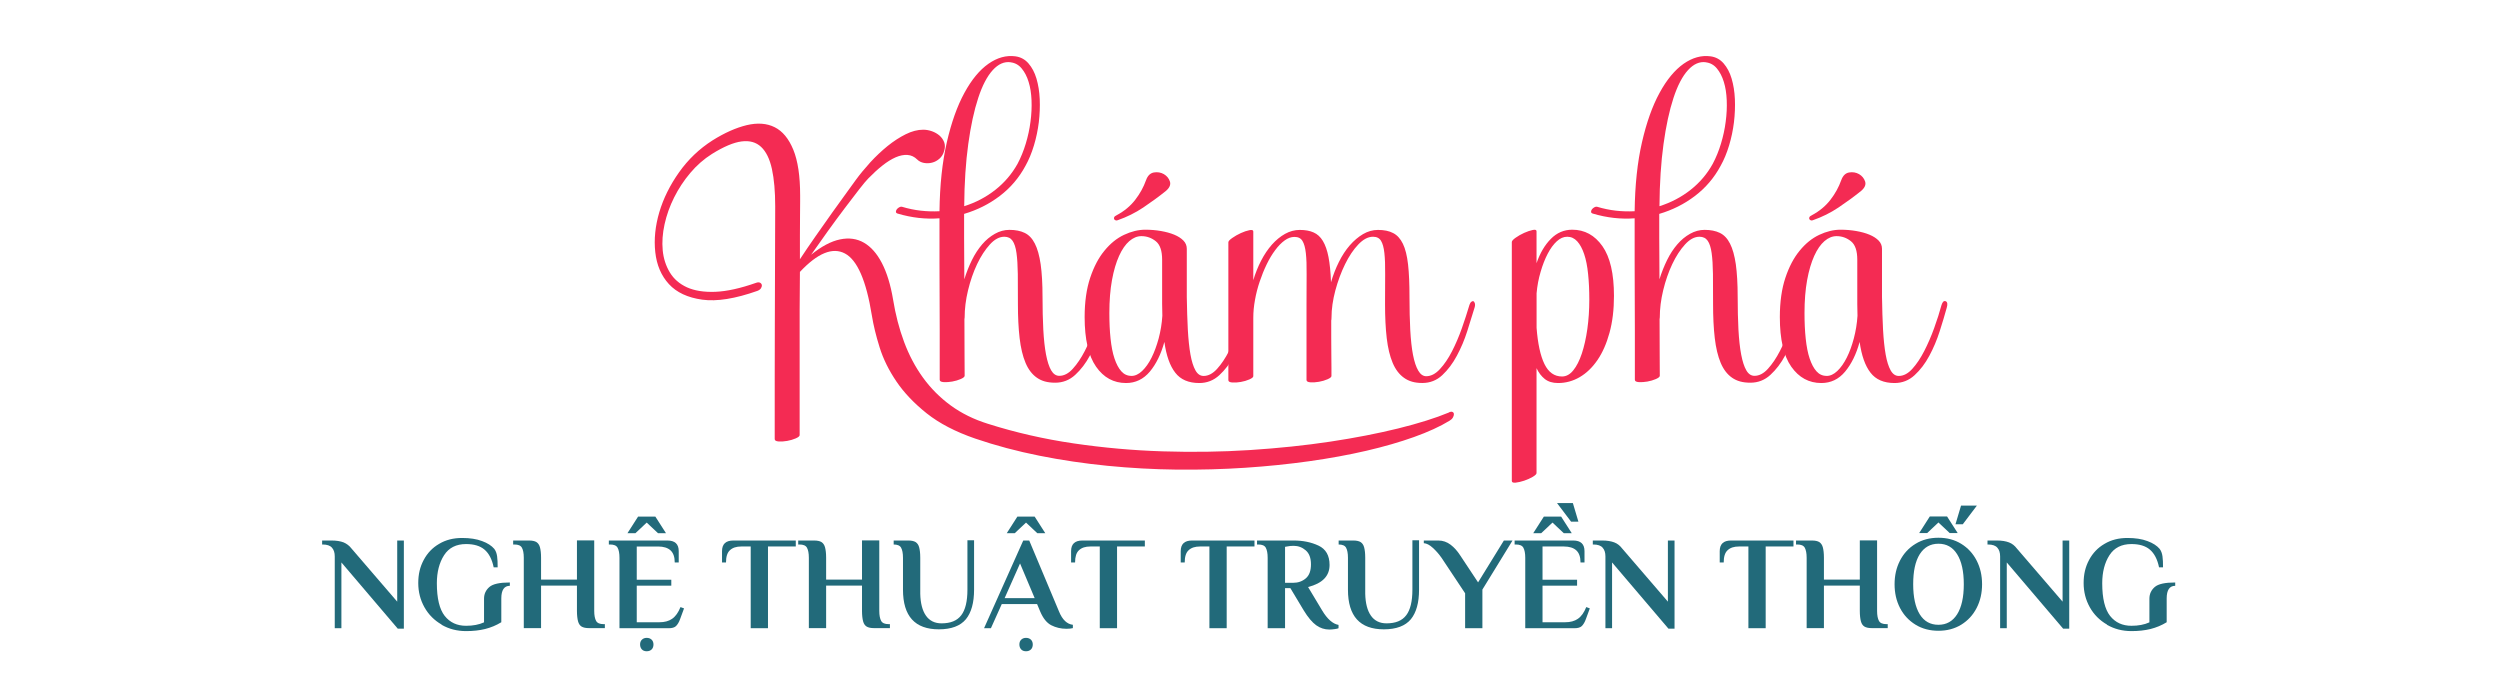 <svg width="357" height="100" viewBox="0 0 357 100" fill="none" xmlns="http://www.w3.org/2000/svg">
<path d="M206.906 58.886C207.132 58.785 207.304 58.769 207.429 58.832C207.554 58.894 207.616 59.003 207.616 59.151C207.616 59.299 207.569 59.462 207.468 59.634C207.366 59.805 207.202 59.961 206.984 60.085C205.633 60.911 203.946 61.681 201.923 62.406C199.9 63.13 197.636 63.784 195.121 64.368C192.606 64.952 189.888 65.45 186.952 65.863C184.016 66.275 180.97 66.587 177.807 66.797C174.644 67.007 171.403 67.093 168.084 67.062C164.757 67.023 161.454 66.844 158.15 66.517C154.855 66.19 151.614 65.715 148.427 65.076C145.241 64.438 142.187 63.628 139.267 62.631C136.44 61.658 134.136 60.459 132.332 59.026C130.536 57.594 129.091 56.075 128.005 54.471C126.92 52.867 126.115 51.24 125.608 49.597C125.092 47.954 124.725 46.436 124.499 45.034C123.702 40.075 122.421 37.131 120.656 36.197C118.891 35.263 116.752 36.142 114.229 38.829C114.206 40.651 114.19 42.457 114.19 44.264V62.136C114.19 62.284 114.003 62.44 113.628 62.604C113.253 62.767 112.847 62.884 112.409 62.962C111.972 63.04 111.566 63.063 111.191 63.04C110.816 63.016 110.629 62.899 110.629 62.705V60.589C110.629 59.382 110.629 47.947 110.645 46.444C110.66 44.933 110.66 43.399 110.66 41.826C110.66 38.167 110.676 34.04 110.699 29.462C110.699 27.344 110.543 25.569 110.231 24.136C109.918 22.703 109.403 21.652 108.692 20.983C107.981 20.313 107.052 20.048 105.896 20.196C104.748 20.344 103.335 20.944 101.663 21.987C100.515 22.711 99.485 23.614 98.571 24.697C97.657 25.779 96.892 26.947 96.267 28.193C95.642 29.438 95.189 30.715 94.9 32.023C94.611 33.332 94.525 34.57 94.635 35.737C94.744 36.906 95.088 37.964 95.65 38.899C96.212 39.833 97.032 40.542 98.102 41.032C99.18 41.515 100.523 41.733 102.148 41.671C103.772 41.608 105.724 41.18 107.997 40.378C108.224 40.3 108.403 40.3 108.544 40.378C108.684 40.456 108.762 40.557 108.786 40.697C108.809 40.838 108.77 40.986 108.676 41.149C108.575 41.312 108.403 41.445 108.153 41.538C104.983 42.66 102.359 43.08 100.281 42.792C98.212 42.504 96.618 41.764 95.525 40.573C94.424 39.374 93.776 37.855 93.573 36.01C93.37 34.165 93.573 32.265 94.151 30.295C94.736 28.325 95.681 26.425 96.978 24.595C98.274 22.766 99.859 21.255 101.734 20.056C103.483 18.958 105.123 18.234 106.646 17.868C108.169 17.51 109.496 17.603 110.621 18.164C111.746 18.724 112.636 19.799 113.284 21.38C113.932 22.96 114.26 25.133 114.26 27.897V28.777C114.26 29.291 114.26 29.952 114.245 30.778C114.229 31.603 114.229 32.545 114.229 33.62V37.022C114.901 36.002 115.65 34.897 116.478 33.713C117.306 32.53 118.103 31.393 118.876 30.311C119.649 29.228 120.344 28.27 120.953 27.43C121.562 26.596 121.984 26.012 122.211 25.693C122.812 24.868 123.507 24.035 124.288 23.17C125.077 22.314 125.897 21.543 126.74 20.858C127.591 20.173 128.45 19.612 129.325 19.176C130.2 18.74 131.035 18.522 131.84 18.522C132.261 18.522 132.683 18.6 133.097 18.748C133.511 18.896 133.862 19.106 134.167 19.363C134.464 19.628 134.682 19.939 134.823 20.297C134.964 20.655 134.964 21.06 134.839 21.512C134.714 21.987 134.487 22.369 134.167 22.649C133.839 22.937 133.488 23.131 133.097 23.225C132.707 23.326 132.324 23.334 131.933 23.264C131.543 23.186 131.231 23.03 130.981 22.781C130.582 22.384 130.122 22.166 129.591 22.127C129.067 22.088 128.505 22.205 127.904 22.462C127.302 22.727 126.67 23.116 126.014 23.638C125.35 24.159 124.686 24.774 124.007 25.467C123.733 25.74 123.296 26.262 122.695 27.032C122.093 27.803 121.406 28.699 120.633 29.727C119.86 30.747 119.055 31.844 118.212 33.012C117.376 34.18 116.58 35.301 115.83 36.376C117.306 35.177 118.681 34.453 119.954 34.188C121.227 33.923 122.367 34.079 123.366 34.655C124.366 35.231 125.225 36.197 125.936 37.567C126.646 38.938 127.177 40.666 127.529 42.761C127.88 44.925 128.404 46.95 129.106 48.834C129.809 50.718 130.707 52.416 131.809 53.934C132.91 55.453 134.229 56.776 135.76 57.897C137.299 59.019 139.064 59.891 141.063 60.514C144.983 61.759 149.068 62.694 153.316 63.317C157.565 63.94 161.805 64.321 166.038 64.453C170.271 64.586 174.425 64.531 178.502 64.267C182.571 64.002 186.39 63.605 189.951 63.068C193.512 62.53 196.745 61.9 199.658 61.183C202.571 60.459 204.984 59.704 206.913 58.902L206.906 58.886Z" fill="#F42B53"/>
<path d="M157.393 43.563C157.471 43.314 157.565 43.142 157.674 43.057C157.783 42.971 157.893 42.948 157.994 42.979C158.096 43.018 158.166 43.119 158.197 43.275C158.236 43.438 158.213 43.641 158.143 43.89C157.869 44.886 157.533 46.008 157.127 47.253C156.729 48.499 156.237 49.667 155.644 50.765C155.058 51.863 154.355 52.782 153.543 53.529C152.731 54.277 151.778 54.65 150.677 54.65C149.575 54.65 148.755 54.417 148.076 53.942C147.389 53.467 146.842 52.758 146.444 51.808C146.046 50.858 145.764 49.683 145.6 48.273C145.436 46.864 145.358 45.245 145.358 43.399C145.358 41.756 145.358 40.331 145.343 39.124C145.327 37.918 145.265 36.921 145.155 36.135C145.046 35.348 144.858 34.764 144.593 34.383C144.327 34.001 143.937 33.806 143.414 33.806C142.711 33.806 142.024 34.172 141.352 34.912C140.68 35.652 140.071 36.578 139.532 37.715C138.993 38.852 138.564 40.098 138.236 41.453C137.908 42.807 137.752 44.1 137.752 45.322C137.752 45.369 137.752 45.416 137.736 45.455C137.72 45.494 137.72 45.533 137.72 45.587C137.72 47.503 137.72 49.208 137.736 50.687C137.752 52.167 137.752 53.163 137.752 53.662C137.752 53.809 137.564 53.965 137.189 54.129C136.815 54.292 136.408 54.409 135.971 54.487C135.534 54.565 135.128 54.588 134.753 54.565C134.378 54.541 134.191 54.432 134.191 54.23V47.222C134.191 45.642 134.191 43.991 134.175 42.27C134.159 40.549 134.159 38.93 134.159 37.411V31.175C132.183 31.323 130.2 31.097 128.201 30.505C128.029 30.458 127.935 30.365 127.935 30.24C127.935 30.116 127.982 29.999 128.068 29.882C128.154 29.773 128.271 29.68 128.404 29.602C128.544 29.524 128.669 29.501 128.794 29.524C129.692 29.797 130.59 29.983 131.496 30.085C132.402 30.186 133.285 30.209 134.159 30.163C134.206 26.425 134.558 23.147 135.206 20.321C135.854 17.494 136.69 15.143 137.72 13.258C138.744 11.374 139.884 9.996 141.149 9.108C142.406 8.228 143.687 7.87 144.991 8.042C145.741 8.143 146.366 8.478 146.866 9.054C147.365 9.63 147.748 10.346 148.006 11.218C148.263 12.091 148.427 13.072 148.474 14.154C148.521 15.236 148.474 16.342 148.342 17.463C148.201 18.584 147.974 19.69 147.646 20.772C147.318 21.855 146.92 22.82 146.444 23.669C145.522 25.39 144.296 26.822 142.773 27.982C141.25 29.142 139.548 29.991 137.674 30.544V34.017C137.674 34.842 137.674 35.753 137.689 36.765C137.705 37.778 137.705 38.813 137.705 39.888C138.002 38.914 138.369 38.003 138.79 37.139C139.212 36.282 139.704 35.535 140.251 34.897C140.797 34.258 141.407 33.76 142.07 33.386C142.734 33.012 143.421 32.825 144.148 32.825C144.999 32.825 145.725 32.966 146.319 33.254C146.92 33.542 147.404 34.048 147.779 34.788C148.154 35.52 148.427 36.508 148.607 37.739C148.779 38.969 148.873 40.526 148.873 42.387C148.873 44.108 148.912 45.665 148.982 47.059C149.06 48.453 149.185 49.644 149.372 50.625C149.56 51.606 149.802 52.361 150.106 52.883C150.411 53.405 150.794 53.669 151.27 53.669C151.942 53.669 152.59 53.334 153.199 52.657C153.808 51.987 154.378 51.147 154.902 50.134C155.425 49.122 155.901 48.032 156.323 46.849C156.745 45.665 157.096 44.575 157.369 43.578L157.393 43.563ZM144.312 8.89C143.414 8.766 142.562 9.139 141.766 10.011C140.969 10.884 140.274 12.207 139.689 13.99C139.103 15.773 138.626 17.961 138.267 20.57C137.908 23.17 137.713 26.129 137.689 29.446C139.337 28.924 140.821 28.146 142.133 27.11C143.445 26.075 144.499 24.837 145.304 23.396C145.78 22.501 146.17 21.535 146.483 20.5C146.795 19.464 147.022 18.428 147.154 17.377C147.295 16.334 147.342 15.314 147.303 14.333C147.264 13.352 147.131 12.472 146.889 11.701C146.655 10.93 146.319 10.284 145.897 9.778C145.475 9.264 144.944 8.976 144.32 8.898L144.312 8.89Z" fill="#F42B53"/>
<path d="M177.971 43.563C178.119 43.088 178.322 42.909 178.572 43.018C178.822 43.127 178.869 43.438 178.721 43.937C178.447 44.933 178.111 46.054 177.705 47.3C177.307 48.546 176.815 49.714 176.222 50.812C175.636 51.91 174.933 52.829 174.121 53.576C173.309 54.324 172.356 54.697 171.255 54.697C169.732 54.697 168.584 54.207 167.826 53.218C167.061 52.237 166.545 50.773 166.272 48.826C165.796 50.571 165.101 51.98 164.195 53.07C163.281 54.152 162.149 54.697 160.805 54.697C159.033 54.697 157.603 53.919 156.518 52.361C155.432 50.804 154.886 48.445 154.886 45.284C154.886 43.119 155.151 41.25 155.675 39.678C156.198 38.105 156.877 36.812 157.721 35.792C158.556 34.772 159.486 34.017 160.516 33.534C161.54 33.051 162.555 32.802 163.554 32.802C164.328 32.802 165.069 32.864 165.788 32.989C166.499 33.114 167.131 33.285 167.678 33.511C168.225 33.737 168.662 34.017 168.99 34.352C169.318 34.687 169.474 35.084 169.474 35.527V42.403C169.497 44.123 169.552 45.681 169.622 47.075C169.701 48.468 169.825 49.652 169.997 50.625C170.169 51.598 170.411 52.354 170.708 52.883C171.005 53.42 171.395 53.685 171.872 53.685C172.543 53.685 173.191 53.35 173.801 52.673C174.41 52.003 174.98 51.154 175.503 50.135C176.026 49.114 176.503 48.017 176.924 46.849C177.346 45.681 177.698 44.583 177.971 43.563V43.563ZM161.555 53.685C162.078 53.685 162.594 53.452 163.094 52.977C163.593 52.502 164.046 51.871 164.445 51.069C164.843 50.267 165.179 49.356 165.46 48.32C165.733 47.285 165.913 46.21 165.983 45.089C165.983 44.816 165.983 44.544 165.968 44.264C165.952 43.991 165.952 43.719 165.952 43.438V37.085C165.952 35.816 165.655 34.936 165.054 34.453C164.452 33.97 163.765 33.721 162.992 33.721C162.391 33.721 161.821 33.955 161.266 34.43C160.72 34.904 160.228 35.605 159.806 36.54C159.384 37.474 159.04 38.626 158.791 39.997C158.541 41.367 158.416 42.94 158.416 44.708C158.416 46.031 158.47 47.246 158.587 48.352C158.705 49.457 158.884 50.407 159.15 51.194C159.415 51.98 159.735 52.587 160.126 53.023C160.516 53.459 160.993 53.677 161.571 53.677L161.555 53.685ZM163.656 25.732C163.882 25.086 164.257 24.72 164.78 24.627C165.304 24.541 165.78 24.627 166.202 24.868C166.624 25.117 166.913 25.468 167.061 25.911C167.209 26.363 167.022 26.807 166.499 27.258C165.476 28.084 164.39 28.87 163.258 29.633C162.117 30.396 160.899 30.996 159.603 31.447C159.501 31.494 159.4 31.502 159.306 31.463C159.204 31.424 159.134 31.369 159.103 31.292C159.064 31.214 159.064 31.128 159.103 31.027C159.142 30.926 159.259 30.825 159.462 30.731C160.54 30.155 161.415 29.431 162.102 28.543C162.789 27.655 163.304 26.721 163.656 25.724V25.732Z" fill="#F42B53"/>
<path d="M209.827 43.563C209.905 43.337 209.998 43.181 210.108 43.096C210.217 43.01 210.319 42.987 210.404 43.018C210.49 43.057 210.561 43.158 210.608 43.314C210.654 43.477 210.647 43.68 210.568 43.929C210.272 44.925 209.92 46.047 209.522 47.292C209.124 48.538 208.632 49.706 208.038 50.804C207.452 51.902 206.757 52.821 205.961 53.568C205.164 54.316 204.211 54.69 203.11 54.69C202.009 54.69 201.189 54.448 200.502 53.958C199.815 53.475 199.268 52.758 198.87 51.809C198.471 50.859 198.19 49.691 198.026 48.297C197.862 46.903 197.784 45.284 197.784 43.438C197.784 41.795 197.784 40.363 197.8 39.14C197.815 37.918 197.776 36.913 197.69 36.135C197.605 35.348 197.441 34.764 197.206 34.383C196.972 33.993 196.589 33.807 196.066 33.807C195.363 33.807 194.668 34.173 193.965 34.912C193.262 35.644 192.638 36.586 192.075 37.731C191.513 38.876 191.052 40.129 190.685 41.484C190.326 42.839 190.139 44.131 190.139 45.354C190.139 45.556 190.123 45.689 190.1 45.766V48.18C190.1 49.013 190.1 49.807 190.115 50.555C190.131 51.303 190.131 51.956 190.131 52.517V53.693C190.131 53.841 189.943 53.997 189.568 54.16C189.194 54.324 188.788 54.44 188.35 54.518C187.913 54.596 187.507 54.62 187.132 54.596C186.757 54.573 186.57 54.456 186.57 54.261V43.462C186.57 41.819 186.57 40.386 186.585 39.164C186.601 37.941 186.562 36.937 186.476 36.158C186.39 35.372 186.226 34.788 185.992 34.406C185.757 34.017 185.375 33.83 184.851 33.83C184.375 33.83 183.907 34.001 183.446 34.336C182.985 34.671 182.532 35.13 182.095 35.722C181.657 36.306 181.251 36.983 180.876 37.762C180.502 38.533 180.174 39.35 179.885 40.207C179.596 41.063 179.369 41.936 179.213 42.823C179.049 43.711 178.971 44.559 178.971 45.385V53.716C178.971 53.864 178.783 54.02 178.409 54.183C178.034 54.347 177.628 54.464 177.19 54.542C176.753 54.62 176.347 54.643 175.972 54.62C175.597 54.596 175.41 54.479 175.41 54.285V34.593C175.41 34.445 175.597 34.235 175.972 33.978C176.347 33.713 176.753 33.487 177.19 33.285C177.628 33.083 178.034 32.95 178.409 32.872C178.783 32.794 178.971 32.857 178.971 33.059V40.012C179.268 39.016 179.642 38.081 180.095 37.209C180.548 36.337 181.056 35.582 181.634 34.928C182.212 34.282 182.837 33.768 183.508 33.394C184.18 33.02 184.883 32.833 185.609 32.833C186.382 32.833 187.038 32.95 187.577 33.191C188.116 33.425 188.561 33.83 188.905 34.406C189.256 34.982 189.522 35.745 189.709 36.703C189.896 37.661 190.014 38.868 190.068 40.308C190.365 39.288 190.74 38.323 191.193 37.412C191.646 36.501 192.161 35.714 192.747 35.037C193.333 34.367 193.965 33.83 194.637 33.433C195.309 33.036 196.027 32.833 196.777 32.833C197.651 32.833 198.378 32.981 198.948 33.285C199.526 33.581 199.986 34.095 200.338 34.819C200.689 35.543 200.931 36.524 201.072 37.77C201.213 39.016 201.275 40.573 201.275 42.442C201.275 44.162 201.314 45.72 201.384 47.114C201.462 48.507 201.587 49.691 201.775 50.664C201.962 51.637 202.212 52.393 202.525 52.922C202.837 53.459 203.22 53.724 203.665 53.724C204.336 53.724 204.992 53.389 205.617 52.712C206.242 52.042 206.82 51.194 207.343 50.173C207.866 49.154 208.335 48.056 208.749 46.888C209.163 45.72 209.514 44.622 209.819 43.602L209.827 43.563Z" fill="#F42B53"/>
<path d="M224.516 32.802C226.289 32.802 227.726 33.589 228.827 35.154C229.928 36.719 230.475 39.093 230.475 42.255C230.475 44.225 230.264 45.977 229.835 47.526C229.413 49.068 228.835 50.376 228.109 51.427C227.382 52.486 226.539 53.296 225.578 53.856C224.618 54.417 223.587 54.697 222.486 54.697C221.713 54.697 221.08 54.503 220.596 54.121C220.112 53.732 219.713 53.218 219.417 52.572V67.552C219.417 67.7 219.237 67.879 218.87 68.097C218.511 68.308 218.105 68.487 217.652 68.642C217.199 68.79 216.793 68.884 216.433 68.923C216.074 68.962 215.887 68.876 215.887 68.681V34.562C215.887 34.414 216.066 34.204 216.433 33.947C216.8 33.69 217.199 33.456 217.652 33.254C218.105 33.051 218.511 32.919 218.87 32.841C219.229 32.763 219.417 32.825 219.417 33.028V37.583C219.916 36.142 220.596 34.982 221.463 34.11C222.322 33.238 223.345 32.802 224.516 32.802V32.802ZM223.056 53.763C223.657 53.763 224.196 53.467 224.665 52.883C225.141 52.299 225.547 51.497 225.883 50.493C226.219 49.48 226.484 48.312 226.672 46.981C226.859 45.65 226.953 44.248 226.953 42.776C226.953 41.453 226.898 40.246 226.781 39.132C226.672 38.027 226.484 37.077 226.219 36.29C225.953 35.504 225.625 34.897 225.227 34.461C224.829 34.025 224.352 33.807 223.806 33.807C223.259 33.807 222.783 34.025 222.306 34.461C221.83 34.897 221.4 35.488 221.01 36.236C220.619 36.983 220.284 37.84 220.002 38.813C219.713 39.786 219.518 40.806 219.424 41.881V46.81C219.596 49.075 219.971 50.804 220.549 51.988C221.127 53.171 221.963 53.763 223.064 53.763H223.056Z" fill="#F42B53"/>
<path d="M256.668 43.563C256.746 43.314 256.84 43.142 256.949 43.057C257.059 42.971 257.168 42.948 257.27 42.979C257.371 43.01 257.441 43.119 257.473 43.275C257.512 43.438 257.488 43.641 257.418 43.89C257.145 44.886 256.809 46.008 256.403 47.253C255.997 48.499 255.512 49.667 254.919 50.765C254.333 51.863 253.63 52.782 252.818 53.529C252.006 54.277 251.053 54.65 249.952 54.65C248.851 54.65 248.031 54.417 247.344 53.942C246.656 53.467 246.11 52.758 245.711 51.808C245.313 50.858 245.032 49.683 244.868 48.273C244.704 46.864 244.626 45.245 244.626 43.399C244.626 41.756 244.626 40.331 244.61 39.124C244.595 37.918 244.532 36.921 244.423 36.135C244.313 35.348 244.126 34.764 243.86 34.383C243.595 34.001 243.204 33.806 242.681 33.806C241.978 33.806 241.291 34.172 240.62 34.912C239.948 35.644 239.339 36.578 238.8 37.715C238.261 38.852 237.831 40.098 237.503 41.453C237.175 42.807 237.019 44.1 237.019 45.322C237.019 45.369 237.019 45.416 237.004 45.455C236.988 45.494 236.988 45.533 236.988 45.587C236.988 47.503 236.988 49.208 237.004 50.687C237.019 52.167 237.019 53.163 237.019 53.662C237.019 53.809 236.832 53.965 236.457 54.129C236.082 54.292 235.676 54.409 235.239 54.487C234.801 54.565 234.395 54.588 234.02 54.565C233.646 54.541 233.458 54.432 233.458 54.23V47.222C233.458 45.642 233.458 43.991 233.442 42.27C233.427 40.549 233.427 38.93 233.427 37.411V31.175C231.451 31.323 229.467 31.097 227.468 30.505C227.296 30.458 227.203 30.365 227.203 30.24C227.203 30.116 227.249 29.999 227.335 29.882C227.421 29.773 227.538 29.68 227.671 29.602C227.812 29.524 227.937 29.501 228.062 29.524C228.96 29.797 229.858 29.983 230.764 30.085C231.662 30.186 232.552 30.209 233.427 30.163C233.474 26.425 233.825 23.147 234.473 20.321C235.122 17.494 235.957 15.143 236.988 13.258C238.011 11.374 239.159 9.996 240.416 9.108C241.682 8.228 242.955 7.87 244.259 8.042C245.009 8.143 245.633 8.478 246.133 9.054C246.633 9.63 247.016 10.346 247.273 11.218C247.531 12.091 247.695 13.072 247.742 14.154C247.789 15.236 247.742 16.342 247.609 17.463C247.469 18.584 247.242 19.69 246.914 20.772C246.586 21.855 246.188 22.82 245.711 23.669C244.79 25.39 243.564 26.822 242.041 27.982C240.518 29.142 238.815 29.991 236.941 30.544V34.017C236.941 34.842 236.941 35.753 236.957 36.765C236.972 37.778 236.972 38.813 236.972 39.888C237.269 38.914 237.636 38.003 238.058 37.139C238.48 36.275 238.972 35.535 239.518 34.897C240.065 34.258 240.674 33.76 241.338 33.386C242.002 33.012 242.697 32.825 243.415 32.825C244.267 32.825 244.993 32.966 245.586 33.254C246.188 33.542 246.672 34.048 247.047 34.788C247.422 35.52 247.695 36.508 247.875 37.739C248.046 38.969 248.14 40.526 248.14 42.387C248.14 44.108 248.179 45.665 248.249 47.059C248.328 48.453 248.453 49.644 248.64 50.625C248.827 51.606 249.07 52.361 249.374 52.883C249.671 53.405 250.061 53.669 250.538 53.669C251.209 53.669 251.858 53.334 252.467 52.657C253.076 51.987 253.646 51.147 254.169 50.134C254.692 49.122 255.169 48.032 255.591 46.849C256.012 45.665 256.364 44.575 256.637 43.578L256.668 43.563ZM243.595 8.89C242.697 8.766 241.846 9.139 241.049 10.011C240.252 10.884 239.557 12.207 238.972 13.99C238.386 15.773 237.91 17.961 237.55 20.57C237.191 23.178 236.996 26.129 236.972 29.446C238.62 28.924 240.104 28.146 241.416 27.11C242.728 26.075 243.782 24.837 244.579 23.396C245.055 22.501 245.446 21.535 245.758 20.5C246.071 19.464 246.297 18.428 246.43 17.377C246.57 16.334 246.617 15.314 246.578 14.333C246.539 13.352 246.406 12.472 246.164 11.701C245.93 10.93 245.594 10.284 245.173 9.778C244.751 9.264 244.22 8.976 243.595 8.898V8.89Z" fill="#F42B53"/>
<path d="M277.246 43.563C277.395 43.088 277.598 42.909 277.848 43.018C278.098 43.127 278.144 43.438 277.996 43.937C277.723 44.933 277.387 46.054 276.989 47.3C276.59 48.546 276.098 49.714 275.505 50.812C274.919 51.91 274.216 52.829 273.404 53.576C272.592 54.324 271.639 54.697 270.538 54.697C269.015 54.697 267.867 54.207 267.109 53.218C266.344 52.237 265.829 50.773 265.555 48.826C265.079 50.571 264.384 51.98 263.478 53.07C262.572 54.16 261.432 54.697 260.089 54.697C258.316 54.697 256.887 53.919 255.793 52.361C254.7 50.804 254.161 48.445 254.161 45.284C254.161 43.119 254.427 41.25 254.95 39.678C255.473 38.105 256.153 36.812 256.996 35.792C257.832 34.772 258.761 34.017 259.792 33.534C260.815 33.051 261.83 32.802 262.83 32.802C263.603 32.802 264.345 32.864 265.063 32.989C265.782 33.114 266.407 33.285 266.953 33.511C267.5 33.737 267.937 34.017 268.265 34.352C268.593 34.687 268.749 35.084 268.749 35.527V42.403C268.773 44.123 268.828 45.681 268.898 47.075C268.976 48.468 269.101 49.652 269.273 50.625C269.445 51.598 269.687 52.354 269.983 52.883C270.28 53.42 270.671 53.685 271.147 53.685C271.819 53.685 272.467 53.35 273.076 52.673C273.685 52.003 274.255 51.154 274.778 50.135C275.302 49.114 275.778 48.017 276.2 46.849C276.622 45.681 276.973 44.583 277.246 43.563V43.563ZM260.831 53.685C261.354 53.685 261.869 53.452 262.369 52.977C262.869 52.502 263.314 51.871 263.72 51.069C264.118 50.275 264.454 49.356 264.728 48.32C265.001 47.285 265.18 46.21 265.251 45.089C265.251 44.816 265.251 44.544 265.235 44.264C265.22 43.991 265.22 43.719 265.22 43.438V37.085C265.22 35.816 264.923 34.936 264.321 34.453C263.72 33.97 263.033 33.721 262.26 33.721C261.658 33.721 261.088 33.955 260.534 34.43C259.987 34.904 259.495 35.605 259.073 36.54C258.652 37.474 258.308 38.626 258.058 39.997C257.808 41.367 257.683 42.94 257.683 44.708C257.683 46.031 257.738 47.246 257.855 48.352C257.972 49.457 258.152 50.407 258.417 51.194C258.683 51.98 259.003 52.587 259.394 53.023C259.784 53.459 260.26 53.677 260.838 53.677L260.831 53.685ZM262.931 25.732C263.158 25.086 263.533 24.72 264.056 24.627C264.579 24.541 265.056 24.627 265.477 24.868C265.899 25.117 266.188 25.468 266.336 25.911C266.485 26.363 266.297 26.807 265.774 27.258C264.751 28.084 263.665 28.87 262.533 29.633C261.393 30.396 260.175 30.996 258.878 31.447C258.777 31.494 258.675 31.502 258.581 31.463C258.488 31.424 258.41 31.369 258.378 31.292C258.339 31.214 258.339 31.128 258.378 31.027C258.417 30.926 258.535 30.825 258.738 30.731C259.815 30.155 260.69 29.431 261.377 28.543C262.064 27.655 262.58 26.721 262.931 25.724V25.732Z" fill="#F42B53"/>
<path d="M48.752 80.317V89.71H47.803V79.463C47.803 78.925 47.676 78.514 47.407 78.213C47.154 77.913 46.712 77.755 46.095 77.755H46V77.185H47.328C48.04 77.185 48.609 77.28 49.068 77.454C49.511 77.644 49.89 77.929 50.191 78.324L56.722 85.915V77.185H57.671V89.773H56.801L48.752 80.317V80.317Z" fill="#226A7A"/>
<path d="M63.063 89.188C62.02 88.587 61.197 87.765 60.612 86.721C60.027 85.677 59.727 84.523 59.727 83.258C59.727 81.993 59.98 80.949 60.502 79.969C61.023 78.988 61.751 78.213 62.715 77.66C63.664 77.09 64.755 76.822 65.989 76.822C67.096 76.822 68.045 76.964 68.836 77.264C69.626 77.549 70.196 77.928 70.575 78.371C70.796 78.656 70.923 79.004 70.986 79.431C71.05 79.858 71.065 80.38 71.065 81.012H70.496C70.259 79.858 69.816 79.02 69.183 78.482C68.551 77.944 67.665 77.691 66.558 77.691C65.135 77.691 64.091 78.229 63.411 79.289C62.731 80.348 62.383 81.692 62.383 83.29C62.383 85.456 62.763 87.006 63.506 87.955C64.265 88.904 65.277 89.362 66.558 89.362C67.539 89.362 68.393 89.204 69.12 88.872V85.488C69.12 84.823 69.373 84.27 69.879 83.827C70.385 83.385 71.366 83.179 72.805 83.179V83.653C71.998 83.653 71.587 84.254 71.587 85.456V88.856C70.86 89.299 70.101 89.615 69.278 89.821C68.456 90.026 67.555 90.121 66.558 90.121C65.262 90.121 64.107 89.821 63.063 89.22V89.188Z" fill="#226A7A"/>
<path d="M74.797 79.653C74.797 79.004 74.703 78.53 74.529 78.214C74.355 77.897 73.991 77.755 73.469 77.755H73.279V77.186H75.556C76.015 77.186 76.363 77.265 76.6 77.407C76.838 77.565 77.011 77.803 77.106 78.15C77.201 78.498 77.264 78.989 77.264 79.637V82.768H82.388V77.17H84.855V87.228C84.855 87.876 84.95 88.351 85.124 88.667C85.298 88.983 85.662 89.126 86.184 89.126H86.374V89.695H84.096C83.638 89.695 83.29 89.616 83.052 89.474C82.815 89.331 82.641 89.078 82.546 88.73C82.452 88.382 82.388 87.876 82.388 87.228V83.622H77.264V89.695H74.797V79.637V79.653Z" fill="#226A7A"/>
<path d="M88.461 79.653C88.461 79.004 88.366 78.53 88.192 78.214C88.018 77.897 87.654 77.755 87.133 77.755H86.943V77.186H95.309C96.384 77.186 96.922 77.692 96.922 78.704V80.317H96.352C96.352 79.526 96.147 78.957 95.751 78.593C95.356 78.23 94.755 78.04 93.98 78.04H90.928V82.784H95.862V83.638H90.928V88.857H94.17C94.897 88.857 95.498 88.699 95.973 88.367C96.447 88.05 96.858 87.481 97.175 86.69L97.681 86.88L97.127 88.382C96.969 88.841 96.763 89.173 96.542 89.394C96.321 89.616 95.957 89.711 95.483 89.711H88.461V79.653V79.653ZM89.6 76.142L91.118 73.77H93.585L95.103 76.142H93.964L92.351 74.624L90.738 76.142H89.6ZM91.656 92.731C91.497 92.557 91.403 92.32 91.403 92.035C91.403 91.751 91.482 91.529 91.656 91.355C91.829 91.181 92.051 91.087 92.351 91.087C92.652 91.087 92.889 91.181 93.063 91.355C93.237 91.529 93.316 91.766 93.316 92.035C93.316 92.304 93.237 92.557 93.063 92.731C92.889 92.905 92.652 93 92.351 93C92.051 93 91.814 92.905 91.656 92.731Z" fill="#226A7A"/>
<path d="M107.201 78.039H105.857C105.145 78.039 104.607 78.213 104.228 78.577C103.848 78.925 103.674 79.51 103.674 80.317H103.105V78.704C103.105 77.691 103.643 77.185 104.718 77.185H113.637V78.039H109.668V89.71H107.201V78.039Z" fill="#226A7A"/>
<path d="M115.504 79.653C115.504 79.004 115.409 78.53 115.235 78.214C115.061 77.897 114.697 77.755 114.175 77.755H113.985V77.186H116.263C116.721 77.186 117.069 77.265 117.306 77.407C117.544 77.565 117.718 77.803 117.812 78.15C117.907 78.498 117.971 78.989 117.971 79.637V82.768H123.094V77.17H125.561V87.228C125.561 87.876 125.656 88.351 125.83 88.667C126.004 88.983 126.368 89.126 126.89 89.126H127.08V89.695H124.802C124.344 89.695 123.996 89.616 123.759 89.474C123.521 89.331 123.347 89.078 123.253 88.73C123.158 88.382 123.094 87.876 123.094 87.228V83.622H117.971V89.695H115.504V79.637V79.653Z" fill="#226A7A"/>
<path d="M128.946 84.239V79.652C128.946 79.004 128.851 78.529 128.677 78.213C128.503 77.897 128.139 77.755 127.617 77.755V77.185H129.705C130.163 77.185 130.511 77.264 130.748 77.407C130.986 77.565 131.16 77.802 131.254 78.15C131.349 78.498 131.413 78.988 131.413 79.636V84.792C131.444 86.136 131.713 87.18 132.219 87.907C132.725 88.635 133.468 89.014 134.449 89.014C135.746 89.014 136.679 88.635 137.264 87.86C137.849 87.101 138.149 85.883 138.149 84.207V77.154H139.098V84.207C139.098 86.073 138.703 87.48 137.928 88.429C137.137 89.378 135.856 89.868 134.069 89.868C130.654 89.868 128.946 87.987 128.946 84.207V84.239Z" fill="#226A7A"/>
<path d="M150.121 89.284C149.473 88.952 148.951 88.287 148.54 87.323L148.097 86.263H143.052L141.502 89.711H140.522L146.12 77.186H146.974L151.228 87.323C151.703 88.493 152.367 89.126 153.205 89.22V89.695C152.984 89.758 152.667 89.79 152.288 89.79C151.497 89.79 150.77 89.616 150.121 89.284ZM143.463 85.409H147.749L145.662 80.459L143.463 85.409ZM143.764 76.142L145.282 73.77H147.749L149.267 76.142H148.129L146.516 74.624L144.903 76.142H143.764ZM145.82 92.731C145.662 92.557 145.567 92.32 145.567 92.035C145.567 91.751 145.646 91.529 145.82 91.355C145.994 91.181 146.215 91.087 146.516 91.087C146.816 91.087 147.053 91.181 147.227 91.355C147.401 91.529 147.48 91.766 147.48 92.035C147.48 92.304 147.401 92.557 147.227 92.731C147.053 92.905 146.816 93 146.516 93C146.215 93 145.978 92.905 145.82 92.731Z" fill="#226A7A"/>
<path d="M157.048 78.039H155.703C154.992 78.039 154.454 78.213 154.074 78.577C153.695 78.925 153.521 79.51 153.521 80.317H152.952V78.704C152.952 77.691 153.489 77.185 154.565 77.185H163.484V78.039H159.515V89.71H157.048V78.039Z" fill="#226A7A"/>
<path d="M172.704 78.039H171.36C170.648 78.039 170.11 78.213 169.731 78.577C169.351 78.925 169.177 79.51 169.177 80.317H168.608V78.704C168.608 77.691 169.146 77.185 170.221 77.185H179.14V78.039H175.171V89.71H172.704V78.039Z" fill="#226A7A"/>
<path d="M187.949 89.283C187.379 88.872 186.778 88.16 186.162 87.148L184.264 83.985H183.505V89.71H181.022V79.652C181.022 79.004 180.927 78.529 180.753 78.213C180.579 77.897 180.216 77.755 179.694 77.755H179.504V77.185H184.738C186.051 77.185 187.237 77.422 188.281 77.913C189.325 78.403 189.862 79.32 189.862 80.68C189.862 82.262 188.834 83.305 186.794 83.827L188.787 87.148C189.53 88.398 190.321 89.093 191.143 89.236V89.71C191.048 89.758 190.859 89.805 190.59 89.837C190.321 89.868 190.084 89.9 189.846 89.9C189.151 89.9 188.518 89.694 187.949 89.283V89.283ZM184.644 83.226C185.355 83.226 185.956 83.021 186.462 82.594C186.968 82.167 187.205 81.503 187.205 80.585C187.205 79.668 186.952 79.02 186.462 78.593C185.972 78.166 185.387 77.944 184.738 77.944C184.375 77.944 184.09 77.976 183.884 78.023L183.505 78.087V83.226H184.644Z" fill="#226A7A"/>
<path d="M192.488 84.239V79.652C192.488 79.004 192.393 78.529 192.219 78.213C192.045 77.897 191.681 77.755 191.159 77.755V77.185H193.247C193.705 77.185 194.053 77.264 194.29 77.407C194.528 77.565 194.702 77.802 194.796 78.15C194.891 78.498 194.955 78.988 194.955 79.636V84.792C194.986 86.136 195.255 87.18 195.761 87.907C196.267 88.635 197.01 89.014 197.991 89.014C199.288 89.014 200.221 88.635 200.806 87.86C201.391 87.101 201.691 85.883 201.691 84.207V77.154H202.64V84.207C202.64 86.073 202.245 87.48 201.47 88.429C200.679 89.378 199.398 89.868 197.611 89.868C194.196 89.868 192.488 87.987 192.488 84.207V84.239Z" fill="#226A7A"/>
<path d="M209.203 84.697L205.851 79.652C205.471 79.115 205.06 78.64 204.601 78.229C204.158 77.818 203.731 77.597 203.32 77.565V77.185H205.392C206.04 77.185 206.625 77.391 207.147 77.786C207.669 78.182 208.112 78.688 208.492 79.273L211.069 83.163L214.754 77.185H215.988L211.686 84.191V89.71H209.219V84.697H209.203Z" fill="#226A7A"/>
<path d="M217.806 79.652C217.806 79.004 217.711 78.529 217.537 78.213C217.363 77.897 217 77.755 216.478 77.755H216.288V77.185H224.654C225.729 77.185 226.267 77.691 226.267 78.704V80.317H225.698C225.698 79.526 225.492 78.957 225.097 78.593C224.701 78.229 224.1 78.039 223.325 78.039H220.273V82.784H225.207V83.638H220.273V88.856H223.515C224.243 88.856 224.844 88.698 225.318 88.366C225.792 88.05 226.204 87.48 226.52 86.69L227.026 86.879L226.472 88.382C226.314 88.84 226.109 89.172 225.887 89.394C225.666 89.615 225.302 89.71 224.828 89.71H217.806V79.652ZM218.945 76.142L220.463 73.769H222.93L224.448 76.142H223.31L221.697 74.623L220.084 76.142H218.945ZM224.353 74.497L222.345 71.84H224.606L225.397 74.497H224.353Z" fill="#226A7A"/>
<path d="M230.204 80.317V89.71H229.255V79.463C229.255 78.925 229.129 78.514 228.86 78.213C228.607 77.913 228.164 77.755 227.548 77.755H227.453V77.185H228.781C229.493 77.185 230.062 77.28 230.521 77.454C230.979 77.628 231.343 77.929 231.643 78.324L238.175 85.915V77.185H239.124V89.773H238.254L230.204 80.317V80.317Z" fill="#226A7A"/>
<path d="M249.672 78.039H248.327C247.616 78.039 247.078 78.213 246.698 78.577C246.319 78.925 246.145 79.51 246.145 80.317H245.576V78.704C245.576 77.691 246.113 77.185 247.189 77.185H256.108V78.039H252.139V89.71H249.672V78.039Z" fill="#226A7A"/>
<path d="M257.99 79.653C257.99 79.004 257.895 78.53 257.721 78.214C257.547 77.897 257.183 77.755 256.661 77.755H256.472V77.186H258.749C259.208 77.186 259.555 77.265 259.793 77.407C260.03 77.565 260.204 77.803 260.299 78.15C260.394 78.498 260.457 78.989 260.457 79.637V82.768H265.581V77.17H268.048V87.228C268.048 87.876 268.143 88.351 268.317 88.667C268.491 88.983 268.854 89.126 269.376 89.126H269.566V89.695H267.289C266.83 89.695 266.482 89.616 266.245 89.474C266.008 89.331 265.834 89.078 265.739 88.73C265.644 88.382 265.581 87.876 265.581 87.228V83.622H260.457V89.695H257.99V79.637V79.653Z" fill="#226A7A"/>
<path d="M273.535 89.204C272.586 88.619 271.843 87.828 271.321 86.816C270.799 85.804 270.546 84.681 270.546 83.432C270.546 82.183 270.799 81.06 271.321 80.048C271.843 79.036 272.571 78.245 273.535 77.66C274.484 77.075 275.575 76.79 276.809 76.79C278.042 76.79 279.118 77.075 280.067 77.66C281.015 78.245 281.743 79.036 282.265 80.048C282.787 81.06 283.04 82.183 283.04 83.432C283.04 84.681 282.787 85.804 282.265 86.816C281.743 87.828 281.015 88.619 280.067 89.204C279.118 89.789 278.027 90.074 276.809 90.074C275.591 90.074 274.484 89.789 273.535 89.204ZM279.481 87.718C280.114 86.706 280.43 85.282 280.43 83.432C280.43 81.582 280.114 80.158 279.481 79.146C278.849 78.134 277.963 77.644 276.809 77.644C275.654 77.644 274.769 78.15 274.136 79.146C273.504 80.158 273.203 81.582 273.203 83.432C273.203 85.282 273.519 86.706 274.136 87.718C274.769 88.73 275.654 89.22 276.809 89.22C277.963 89.22 278.849 88.714 279.481 87.718ZM274.057 76.126L275.575 73.754H278.042L279.561 76.126H278.422L276.809 74.608L275.196 76.126H274.057ZM279.244 74.861L280.035 72.204H282.296L280.288 74.861H279.244Z" fill="#226A7A"/>
<path d="M286.567 80.317V89.71H285.618V79.463C285.618 78.925 285.491 78.514 285.222 78.213C284.969 77.913 284.527 77.755 283.91 77.755H283.815V77.185H285.143C285.855 77.185 286.424 77.28 286.883 77.454C287.342 77.628 287.705 77.929 288.006 78.324L294.537 85.915V77.185H295.486V89.773H294.616L286.567 80.317V80.317Z" fill="#226A7A"/>
<path d="M300.878 89.188C299.835 88.587 299.012 87.765 298.427 86.721C297.842 85.677 297.542 84.523 297.542 83.258C297.542 81.993 297.795 80.949 298.316 79.969C298.838 78.988 299.566 78.213 300.53 77.66C301.479 77.09 302.57 76.822 303.804 76.822C304.911 76.822 305.86 76.964 306.651 77.264C307.441 77.549 308.011 77.928 308.39 78.371C308.611 78.656 308.738 79.004 308.801 79.431C308.865 79.858 308.88 80.38 308.88 81.012H308.311C308.074 79.858 307.631 79.02 306.998 78.482C306.366 77.944 305.48 77.691 304.373 77.691C302.95 77.691 301.906 78.229 301.226 79.289C300.546 80.348 300.198 81.692 300.198 83.29C300.198 85.456 300.578 87.006 301.321 87.955C302.08 88.904 303.092 89.362 304.373 89.362C305.354 89.362 306.208 89.204 306.935 88.872V85.488C306.935 84.823 307.188 84.27 307.694 83.827C308.2 83.385 309.181 83.179 310.62 83.179V83.653C309.813 83.653 309.402 84.254 309.402 85.456V88.856C308.675 89.299 307.916 89.615 307.093 89.821C306.271 90.026 305.37 90.121 304.373 90.121C303.076 90.121 301.922 89.821 300.878 89.22V89.188Z" fill="#226A7A"/>
</svg>
